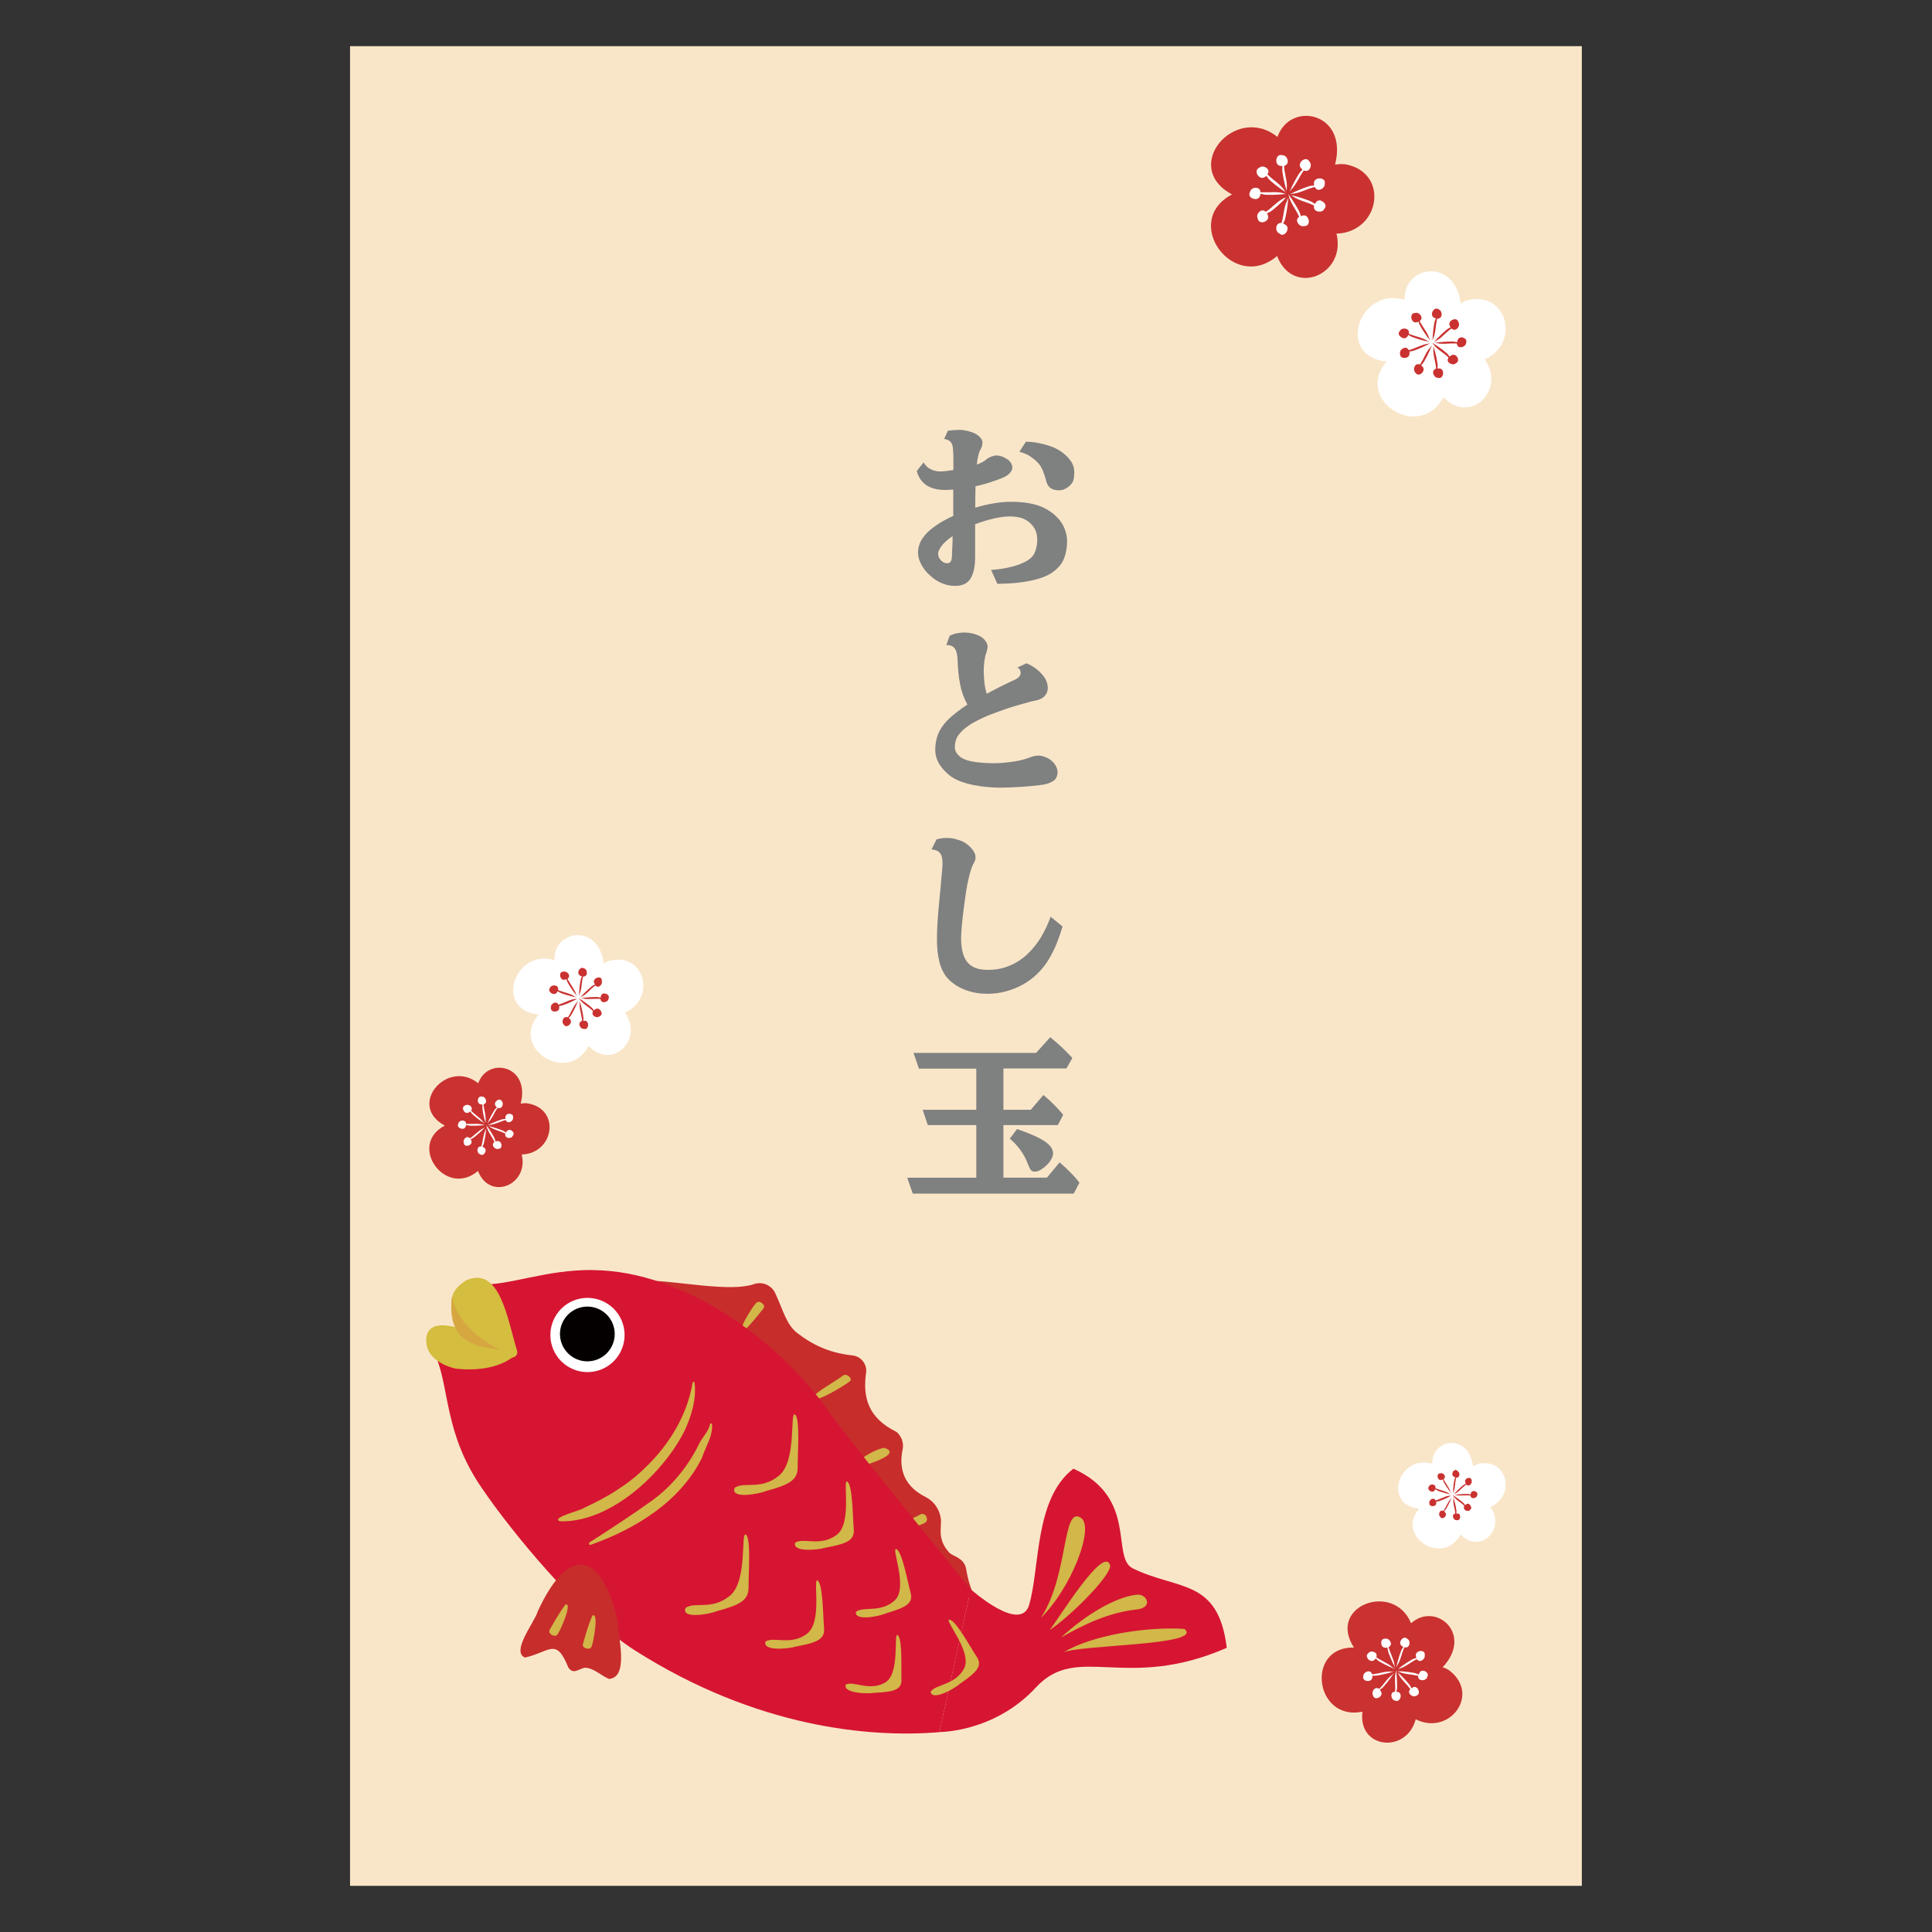 <?xml version="1.0" encoding="UTF-8"?><svg id="_レイヤー_1" xmlns="http://www.w3.org/2000/svg" width="53mm" height="53mm" viewBox="0 0 150.24 150.24"><rect x="0" y="0" width="150.24" height="150.24" fill="#333333" stroke="none"/><defs><style>.cls-1{fill:#040000;}.cls-1,.cls-2,.cls-3,.cls-4,.cls-5,.cls-6,.cls-7,.cls-8,.cls-9,.cls-10{stroke-width:0px;}.cls-2{fill:#c72d2b;}.cls-3{fill:#7f8080;}.cls-4{fill:#fff;}.cls-5{fill:#d2b749;}.cls-6{fill:#d6a641;}.cls-7{fill:#d4bd3f;}.cls-8{fill:#f9e6c9;}.cls-9{fill:#c93230;}.cls-10{fill:#d61532;}</style></defs><rect class="cls-8" x="27.22" y="3.59" width="95.79" height="143.06"/><path class="cls-2" d="M73.82,120.74c-1.02-1.12-.54-2-.67-2.73-.12-.68-.54-1.28-1.16-1.59-1.95-.97-2.04-2.54-1.8-3.69.11-.5-.07-1.03-.46-1.37-2.21-1.09-2.67-2.66-2.37-4.7.04-.64-.45-1.2-1.09-1.26-1.88-.2-3.2-.91-4.26-1.73-.86-.66-1.09-1.74-1.72-3.1-.29-.63-1.01-.94-1.67-.71-1.79.62-5.73-.2-7.9-.26l25.54,25.55c-.91-1.63-1.03-2.64-1.14-3.19-.17-.83-1.03-.93-1.31-1.23Z"/><path class="cls-5" d="M58.81,101.32c-.2.16-1.6,2.29-.97,2.18.56-.53,1.05-1.15,1.53-1.75.22-.27-.33-.7-.56-.43Z"/><path class="cls-5" d="M65.57,106.96c-.81.6-1.78,1.06-2.47,1.76.05.59,2.8-1.1,3-1.32.24-.2-.29-.64-.52-.44Z"/><path class="cls-5" d="M68.73,112.59c-1.31.28-2.26,1.42-3.51,1.77-.08.01-.09.13-.02.16.51.25,1.2-.26,1.64-.44.45-.15,3.47-1.02,1.89-1.5Z"/><path class="cls-5" d="M71.59,117.76c-.59.31-1.24.58-1.72,1.03-.15.42,1.85-.21,2.01-.35.43-.17.12-.87-.29-.68Z"/><path class="cls-10" d="M88.1,121.97c-1.74-.85.43-5.5-4.63-7.76-3.02,2.33-2.59,7.58-3.42,10.52-.61,2.39-4.56-1.14-4.56-1.14l-2.44,11.1s4.27.04,7.51-3.47c3.24-3.51,6.96.36,14.84-3.08-.67-5.41-3.76-4.45-7.3-6.17Z"/><path class="cls-5" d="M84.08,118.05c-1.5-1.07-.95,4.46-3.14,7.76,2.39-2.33,4.17-7.02,3.14-7.76Z"/><path class="cls-5" d="M92.1,126.67c-2.95-.19-7.18.48-9.43,1.84,1.19-.62,11.06-.54,9.43-1.84Z"/><path class="cls-5" d="M82.67,128.51s-.04.02-.05.03c.02-.01.03-.02.05-.03Z"/><path class="cls-5" d="M81.62,126.76c1.45-.94,4.62-4.03,4.72-4.99-.44-1.79-4.09,4.25-4.72,4.99Z"/><path class="cls-5" d="M88.33,124.02c-1.57.19-3.84,1.49-5.82,3.32,1.81-1.04,3.74-1.95,5.88-2.18,1.36-.15.77-1.3-.06-1.14Z"/><path class="cls-10" d="M46.14,98.76c-3.79-.03-6.43,1.21-8.88,1.13.37,1.44-1.51,5.01-3.36,5.59,1.07,2.6.67,6.04,3.57,10.24,2.18,3.22,7.54,9.85,11.93,12.64,9.44,5.99,18.23,6.79,23.65,6.34l2.44-11.1c-.83-1.06-9.31-11.35-11.03-13.82-3.74-5.37-11.16-10.96-18.33-11.01Z"/><path class="cls-5" d="M53.86,107.52c-.41,2.5-1.8,4.79-3.61,6.54-1.38,1.39-3.09,2.4-4.86,3.21-.22.2-2.6.74-1.84,1.03,3.87.13,7.96-3.66,9.64-6.95.55-1.14.99-2.54.82-3.83-.01-.08-.14-.09-.15,0Z"/><path class="cls-5" d="M55.22,110.73c-.09.5-.51.96-.77,1.38-.87,1.84-2.2,3.5-3.87,4.67-1.54,1.1-3.14,2.14-4.73,3.16-.09.07-.02.25.09.19,3.47-1.23,6.95-3.35,8.64-6.75.19-.57.48-1.11.67-1.67.06-.16.28-1.26-.04-.98Z"/><path class="cls-5" d="M61.82,110c-.42-.28.17,3.61-1.25,4.76-1.42,1.15-2.7.42-3.44.94-.36.9,1.9.48,2.47.24,1.77-.48,2.44-.84,2.43-1.84-.01-1,.21-3.82-.21-4.1Z"/><path class="cls-5" d="M65.9,115.22c-.42-.28.42,3.23-.85,4.15-1.27.93-2.54.18-3.21.59-.27.78,1.84.57,2.37.39,1.65-.3,2.27-.57,2.18-1.46-.08-.89-.08-3.39-.5-3.67Z"/><path class="cls-5" d="M69.71,120.47c-.46-.22.95,2.98-.13,3.98-1.08,1-2.44.44-3.02.89-.14.76,1.89.34,2.37.11,1.55-.46,2.11-.78,1.88-1.6-.23-.82-.64-3.17-1.1-3.38Z"/><path class="cls-5" d="M73.84,125.95c-.5-.06,1.83,2.53,1.12,3.82-.71,1.29-2.18,1.18-2.59,1.79.11.76,1.9-.27,2.29-.63,1.33-.92,1.76-1.39,1.29-2.1-.48-.71-1.6-2.81-2.1-2.87Z"/><path class="cls-5" d="M69.82,127.16c-.38-.31.23,3-1,3.69-1.23.69-2.39-.15-3.04.14-.29.68,1.7.75,2.2.65,1.56-.07,2.15-.24,2.12-1.06-.03-.82.09-3.11-.29-3.42Z"/><path class="cls-5" d="M63.59,122.91c-.42-.28.42,3.23-.85,4.15-1.27.93-2.54.18-3.21.59-.27.78,1.84.57,2.37.39,1.65-.3,2.27-.57,2.18-1.46-.08-.89-.08-3.39-.5-3.67Z"/><path class="cls-5" d="M58,119.34c-.42-.28.17,3.61-1.25,4.76-1.42,1.15-2.7.42-3.44.94-.36.9,1.9.48,2.47.24,1.77-.48,2.44-.84,2.43-1.84-.01-1,.21-3.82-.21-4.1Z"/><path class="cls-4" d="M47.28,101.41c-1.33-.88-3.12-.52-4,.81-.88,1.33-.52,3.12.81,4,1.33.88,3.12.52,4-.81.88-1.33.52-3.12-.81-4Z"/><path class="cls-1" d="M46.85,101.96c-.98-.65-2.3-.38-2.95.6-.65.98-.38,2.3.6,2.95.98.65,2.3.38,2.95-.6.65-.98.38-2.3-.6-2.95Z"/><path class="cls-7" d="M33.15,104.11c-.13,1.84,2.25,2.31,2.25,2.31,0,0,2.9.47,4.63-1.01.11-.1-6.68-4.22-6.88-1.31Z"/><path class="cls-7" d="M36.38,99.5c-2.09,1.11-1.67,3.3,1.66,5.19.52.28,1.12.59,1.61.83.32.15.66-.14.56-.48-.74-2.4-1.3-6.5-3.83-5.53Z"/><path class="cls-6" d="M35.15,100.86c-.48,3.67,2.17,3.89,3.68,4.09-2.3-1.21-3.34-2.6-3.68-4.09Z"/><path class="cls-2" d="M41.8,125.36c-.3.89-2.06,3.07-.98,3.54,1.93-.43,2.42-1.61,3.37.76.38.57.72.17,1.27.03.71,0,1.26.61,1.9.87,1.59-.12.68-3.35.67-4.49-1.1-4.93-3.6-6.45-6.24-.71Z"/><path class="cls-5" d="M46.06,125.65c-.31.71-.52,1.47-.73,2.2-.1.33.57.52.68.18.12-.22.59-2.73.05-2.39Z"/><path class="cls-5" d="M43.97,124.78c-.47.62-.85,1.31-1.23,1.97-.17.3.44.64.62.34.17-.19,1.21-2.52.61-2.31Z"/><path class="cls-9" d="M112.73,129.92c-.17-.13-.35-.2-.54-.27,2.42-2.59-.55-5.13-2.46-3.42-1.35-3.28-6.56-1.35-4.44,1.89-3.79-.08-3.06,5.75.66,4.99-.37,2.9,3.43,3.28,4.14.59,2.61,1.31,5.05-1.91,2.64-3.78Z"/><path class="cls-4" d="M108.45,129.54h0c-.03-.3-.14-.56-.25-.85-.07-.16-.14-.34-.19-.51l-.03-.09.08-.06s.02-.02.03-.03c.13-.12.06-.29.03-.34-.06-.13-.2-.25-.37-.23h-.01s-.01,0-.01,0c-.1,0-.18.02-.23.07-.1.1-.12.3-.05.45.04.09.13.2.31.18h.14s.01.13.01.13c.02.22.35,1,.59,1.43,0-.04-.02-.09-.03-.14h0Z"/><path class="cls-4" d="M108.31,129.69h0c-.2-.21-.46-.34-.73-.49-.16-.08-.32-.17-.47-.27l-.08-.05.02-.09s0-.03,0-.04c.02-.18-.14-.26-.19-.28-.13-.06-.32-.06-.43.06h0s-.01.02-.01.02c-.08.06-.13.13-.13.2-.01.14.1.31.25.38.09.04.23.07.35-.06l.1-.1.1.1c.15.16.91.54,1.37.71-.03-.03-.07-.06-.11-.09h0Z"/><path class="cls-4" d="M108.21,129.99h0c-.29-.03-.57.04-.87.1-.17.04-.35.08-.54.1h-.1s-.04-.08-.04-.08c0-.01-.01-.02-.02-.03-.1-.15-.28-.11-.33-.09-.13.04-.28.15-.29.32h0s0,.03,0,.03c-.03.1-.02.18.03.24.08.12.27.17.43.13.1-.03.22-.09.24-.27v-.14s.15.01.15.01c.22.02,1.05-.17,1.51-.33-.04,0-.09,0-.15,0h0Z"/><path class="cls-4" d="M108.29,130.22h0c-.24.17-.42.39-.61.63-.11.14-.23.28-.35.41l-.07.07-.09-.04s-.02,0-.04-.01c-.17-.05-.29.09-.32.14-.08.11-.12.3-.03.43h0s0,.03,0,.03c.04.09.1.15.17.17.14.04.32-.03.42-.17.06-.08.11-.21.01-.36l-.08-.12.12-.08c.18-.12.71-.79.97-1.2-.03.03-.07.06-.11.09h0Z"/><path class="cls-4" d="M108.71,131.58l-.13-.04.04-.13c.06-.21.01-1.06-.06-1.54,0,.04-.01.09-.02.14h0s0,.02,0,.02c-.07.28-.06.57-.05.87,0,.18.02.36,0,.54v.1s-.1.03-.1.03c-.01,0-.02,0-.04.01-.16.07-.16.26-.15.31.01.14.1.31.26.35h.01s.01,0,.01,0c.09.04.17.05.24.01.13-.06.22-.24.2-.4,0-.1-.05-.23-.23-.28Z"/><path class="cls-4" d="M109.89,131.23l-.13.06-.06-.13c-.09-.2-.67-.82-1.04-1.14.02.04.05.08.08.12h0s0,.02,0,.02c.12.26.32.48.52.7.12.13.25.27.35.41l.06.08-.05.08s-.01.02-.02.03c-.08.16.05.3.08.33.1.1.28.17.42.09h.01s.01-.01.01-.01c.1-.03.16-.07.19-.15.06-.13.01-.32-.1-.44-.07-.07-.19-.14-.35-.07Z"/><path class="cls-4" d="M110.69,129.92c-.1,0-.24.01-.31.17l-.06.13-.13-.06c-.2-.1-1.04-.2-1.53-.2.04.01.09.03.14.05h0s0,0,0,0c.26.12.55.16.85.2.18.02.36.05.54.09l.09.02v.1s.02.03.02.04c.04.17.23.2.28.2.14.01.32-.05.39-.2h0s0-.03,0-.03c.06-.08.08-.16.06-.24-.04-.14-.2-.26-.36-.27Z"/><path class="cls-4" d="M110.8,128.67h0c0-.11-.05-.19-.11-.23-.11-.08-.31-.07-.45.02-.08.06-.17.16-.13.34l.03.14-.14.03c-.21.05-.92.52-1.3.83.04-.02.09-.03.14-.05h0s0,0,0,0c.28-.08.52-.23.78-.4.15-.1.31-.2.47-.28l.09-.04.07.07s.02.02.03.02c.14.1.3,0,.34-.03.11-.08.21-.24.17-.4h0Z"/><path class="cls-4" d="M109.47,127.47h-.01s-.01-.02-.01-.02c-.07-.07-.15-.1-.22-.1-.14.01-.29.15-.33.31-.03.1-.03.23.12.34l.11.08-.08.11c-.13.18-.37.99-.47,1.47.02-.04.04-.08.07-.13h0s0-.02,0-.02c.17-.24.25-.51.34-.8.05-.17.11-.35.18-.51l.04-.09h.1s.03,0,.04,0c.18-.01.23-.19.25-.24.03-.14,0-.32-.13-.41Z"/><path class="cls-9" d="M104.53,12.77c-.25-.03-.48,0-.71.03,1.04-4.05-3.48-5-4.48-2.15-3.26-2.63-7.56,2.32-3.53,4.47-3.97,2.07.09,7.69,3.5,4.79,1.25,3.21,5.41,1.46,4.62-1.74,3.45-.12,4.15-4.84.6-5.41Z"/><path class="cls-4" d="M99.87,14.79h0c-.19-.29-.46-.51-.74-.73-.16-.13-.33-.27-.49-.42l-.08-.08.05-.1s.01-.03.02-.04c.06-.2-.11-.34-.16-.37-.13-.1-.35-.15-.51-.03h-.01s-.02.02-.02.02c-.11.05-.17.12-.2.21-.05.16.04.38.2.5.09.07.25.13.42.02l.14-.09.09.14c.14.22.93.84,1.42,1.14-.03-.04-.07-.08-.11-.13h0Z"/><path class="cls-4" d="M99.82,15.03h-.01c-.33-.1-.67-.09-1.03-.08-.21,0-.43,0-.64,0h-.11s-.03-.12-.03-.12c0-.02,0-.03-.02-.04-.08-.19-.3-.19-.36-.19-.16.01-.36.11-.41.3v.02s-.01.02-.01.02c-.05.1-.06.2-.02.29.07.15.27.26.47.25.12,0,.27-.06.34-.26l.05-.16.16.05c.25.08,1.25.04,1.82-.03-.05,0-.11-.02-.17-.03h-.01Z"/><path class="cls-4" d="M99.88,15.39h0c-.31.14-.57.37-.84.6-.16.14-.32.28-.5.41l-.09.07-.09-.06s-.03-.02-.04-.02c-.19-.09-.35.05-.4.09-.12.12-.21.32-.12.5v.02s.01.02.01.02c.03.11.08.19.17.23.15.07.38.03.52-.11.09-.08.17-.22.09-.41l-.06-.15.15-.06c.24-.1.99-.77,1.37-1.2-.04.03-.09.05-.15.09h0Z"/><path class="cls-4" d="M100.16,15.42s-.04.1-.06.16h0s0,.02,0,.02c-.16.3-.22.64-.28,1-.04.21-.07.42-.13.63l-.03.11h-.11s-.03.01-.05.02c-.2.04-.24.26-.25.32-.02.16.04.38.22.47h.02s.01.02.01.02c.09.07.19.1.28.08.16-.04.31-.22.34-.41.02-.12,0-.28-.19-.38l-.15-.08.08-.15c.12-.23.28-1.22.32-1.79Z"/><path class="cls-4" d="M101.31,16.76l-.16.04-.04-.16c-.06-.25-.59-1.1-.94-1.56.02.05.04.1.06.16h0s0,.02,0,.02c.08.33.26.62.44.93.11.18.22.37.31.56l.05.1-.08.08s-.02.02-.03.03c-.12.17-.02.35.02.41.09.14.28.26.47.21h.02s.02,0,.02,0c.12,0,.2-.05.26-.12.1-.13.09-.37-.02-.54-.06-.1-.19-.21-.39-.16Z"/><path class="cls-4" d="M102.74,15.6c-.11-.03-.28-.04-.4.13l-.1.13-.13-.1c-.21-.16-1.16-.47-1.72-.59.04.03.09.05.15.09h0s0,.01,0,.01c.28.2.6.31.94.43.2.07.41.14.6.23l.1.05v.11s0,.03,0,.05c.01.21.22.28.28.3.16.04.38.02.49-.14h0s.01-.03.01-.03c.08-.08.12-.17.12-.26,0-.17-.17-.34-.36-.4Z"/><path class="cls-4" d="M102.94,13.99c-.11-.12-.35-.15-.53-.08-.11.05-.24.15-.23.36v.17s-.16,0-.16,0c-.26.01-1.19.39-1.7.65.05,0,.11-.02.17-.03h.01s.01,0,.01,0c.34-.02.66-.15,1-.28.2-.08.4-.15.61-.21l.11-.03.07.09s.02.02.03.04c.14.15.35.08.4.05.15-.07.3-.23.29-.43v-.02s0-.02,0-.02c.01-.12-.01-.21-.08-.28Z"/><path class="cls-4" d="M101.82,12.56h0c-.06-.11-.14-.17-.24-.18-.17-.02-.37.1-.46.28-.05.11-.09.26.06.42l.11.12-.12.11c-.19.18-.66,1.06-.88,1.59.03-.04.07-.08.11-.13h0s0-.02,0-.02c.25-.24.41-.54.59-.85.1-.18.21-.38.33-.55l.07-.09.11.03s.03,0,.04,0c.21.02.31-.16.34-.22.07-.15.08-.37-.06-.51h-.01Z"/><path class="cls-4" d="M100.01,12.82c.17-.11.14-.33.12-.39-.04-.16-.17-.34-.37-.36h-.02s-.02,0-.02,0c-.11-.03-.21-.02-.29.03-.14.09-.21.32-.17.51.03.12.1.26.31.29l.16.02-.02.16c-.03.26.18,1.24.35,1.79,0-.05,0-.11,0-.17h0s0-.02,0-.02c.04-.34-.03-.67-.1-1.03-.04-.21-.08-.42-.1-.63v-.11s.09-.05.09-.05c.01,0,.03-.01.04-.02Z"/><path class="cls-9" d="M41.02,85.8c-.18-.03-.35,0-.53.02.77-2.98-2.56-3.68-3.3-1.58-2.4-1.94-5.56,1.71-2.6,3.29-2.92,1.52.06,5.66,2.58,3.53.92,2.36,3.98,1.08,3.4-1.28,2.54-.09,3.05-3.57.44-3.98Z"/><path class="cls-4" d="M37.6,87.29h0c-.14-.22-.34-.37-.54-.54-.12-.1-.25-.2-.36-.31l-.06-.06.03-.08s0-.02.01-.03c.04-.15-.08-.25-.12-.28-.1-.07-.26-.11-.38-.03h-.01s-.01.01-.01.01c-.08.03-.13.09-.15.15-.03.12.03.28.15.37.07.05.18.1.31.01l.1-.07.07.1c.1.16.69.62,1.04.84-.02-.03-.05-.06-.08-.1h0Z"/><path class="cls-4" d="M37.56,87.46h0c-.24-.07-.49-.07-.76-.06-.16,0-.32,0-.47,0h-.08s-.02-.09-.02-.09c0-.01,0-.02-.01-.03-.06-.14-.22-.14-.27-.14-.12,0-.27.08-.31.22h0s0,.02,0,.02c-.04.08-.04.15-.02.21.05.11.2.19.35.19.09,0,.2-.04.25-.19l.04-.12.12.04c.18.06.92.03,1.34-.02-.04,0-.08-.01-.13-.02h0Z"/><path class="cls-4" d="M37.61,87.73h0c-.23.1-.42.27-.62.44-.12.1-.24.21-.37.3l-.07.05-.07-.05s-.02-.01-.03-.02c-.14-.07-.26.03-.29.07-.09.09-.15.24-.09.37h0s0,.02,0,.02c.02.08.06.14.12.17.11.05.28.02.39-.08.06-.06.13-.16.07-.3l-.05-.11.11-.05c.18-.08.73-.57,1.01-.88-.03.02-.07.04-.11.06h0Z"/><path class="cls-4" d="M37.81,87.75s-.03.07-.05.12h0s0,.01,0,.01c-.12.22-.16.47-.21.73-.03.15-.05.31-.1.46l-.02.08h-.08s-.02,0-.03.01c-.15.03-.18.19-.19.24-.01.12.03.28.16.34h.01s.01.01.01.01c.07.05.14.07.2.06.12-.03.23-.16.25-.3.01-.09,0-.2-.14-.28l-.11-.06.06-.11c.09-.17.21-.9.24-1.32Z"/><path class="cls-4" d="M38.65,88.73l-.12.03-.03-.12c-.04-.19-.43-.81-.69-1.15.01.04.03.07.04.12h0s0,.01,0,.01c.06.24.19.46.33.69.08.13.16.27.23.41l.04.08-.06.06s-.02.02-.02.03c-.09.12-.01.26.02.3.07.1.21.19.35.15h.01s.01,0,.01,0c.09,0,.15-.04.19-.09.07-.1.07-.27-.01-.39-.05-.07-.14-.15-.29-.12Z"/><path class="cls-4" d="M39.71,87.88c-.08-.03-.2-.03-.3.09l-.07.1-.1-.07c-.15-.12-.85-.34-1.27-.44.03.02.07.04.11.06h0s0,0,0,0c.2.15.44.23.69.32.15.05.3.1.44.17l.08.04v.08s0,.02,0,.03c0,.15.16.21.2.22.12.03.28.01.36-.11h0s0-.02,0-.02c.06-.06.09-.12.09-.19,0-.12-.12-.25-.26-.29Z"/><path class="cls-4" d="M39.47,86.64c-.08.03-.17.11-.17.26v.12s-.12,0-.12,0c-.19.01-.88.29-1.25.48.04,0,.08-.01.13-.02h0s0,0,0,0c.25-.02.49-.11.73-.2.14-.06.29-.11.45-.16l.08-.02.05.07s.01.02.02.03c.11.11.25.06.3.04.11-.05.22-.17.21-.31h0s0-.03,0-.03c0-.09,0-.15-.06-.2-.08-.09-.26-.11-.39-.06Z"/><path class="cls-4" d="M39.03,85.64h0c-.05-.08-.11-.12-.17-.13-.12-.01-.27.08-.34.21-.04.08-.06.19.04.31l.08.09-.09.08c-.14.13-.49.78-.65,1.17.02-.03.05-.06.08-.1h0s0-.01,0-.01c.18-.17.3-.39.43-.63.07-.14.15-.28.24-.41l.05-.07.08.02s.02,0,.03,0c.15.02.23-.12.25-.16.05-.11.06-.27-.04-.38h0Z"/><path class="cls-4" d="M37.7,85.83c.13-.08.1-.24.09-.29-.03-.12-.13-.25-.27-.26h-.01s-.01,0-.01,0c-.08-.02-.15-.02-.21.02-.1.07-.16.23-.12.37.02.09.08.19.23.21l.12.02v.12c-.04.19.11.91.24,1.32,0-.04,0-.08,0-.13h0s0-.02,0-.02c.03-.25-.02-.5-.07-.76-.03-.15-.06-.31-.08-.47v-.08s.07-.04.07-.04c.01,0,.02-.01.03-.02Z"/><path class="cls-4" d="M114.16,23.34c-.21.05-.39.15-.57.26-.48-3.64-4.47-2.94-4.36-.28-3.52-1.08-5.4,4.37-1.41,4.8-2.56,2.99,2.59,6.24,4.43,2.76,2.08,2.21,4.89-.58,3.2-2.93,2.77-1.23,1.8-5.31-1.29-4.61Z"/><path class="cls-9" d="M111.02,26.52h0c-.25-.17-.53-.26-.84-.35-.18-.05-.36-.11-.53-.18l-.09-.04v-.1s0-.03,0-.04c-.02-.18-.2-.24-.25-.25-.14-.03-.34,0-.43.14h0s-.01.02-.01.02c-.07.07-.1.15-.1.23.01.15.16.29.33.34.1.03.24.03.35-.13l.08-.12.12.08c.19.13,1.03.38,1.53.47-.04-.02-.08-.04-.13-.07h0Z"/><path class="cls-9" d="M111.06,26.73h0c-.3.03-.57.15-.87.27-.17.07-.35.15-.53.2l-.1.03-.06-.08s-.02-.02-.03-.03c-.13-.13-.31-.06-.36-.03-.13.06-.26.21-.24.38h0s0,.03,0,.03c0,.1.02.18.08.24.1.1.31.13.47.05.09-.04.2-.14.19-.32v-.14s.13-.01.13-.01c.23-.02,1.03-.38,1.47-.62-.04,0-.09.02-.15.03h0Z"/><path class="cls-9" d="M111.33,26.87s-.06.07-.09.12h0s0,.01,0,.01c-.21.21-.35.48-.49.77-.08.17-.17.34-.27.49l-.05.08-.1-.02s-.03,0-.04,0c-.18-.02-.27.15-.29.2-.06.13-.06.33.06.45h.01s0,.02,0,.02c.06.08.13.13.21.14.15.01.32-.1.39-.26.04-.09.07-.23-.06-.37l-.1-.1.1-.1c.16-.16.55-.95.73-1.43Z"/><path class="cls-9" d="M111.92,28.66l-.14-.02.02-.14c.02-.23-.17-1.09-.33-1.57,0,.04,0,.1,0,.15h0s0,.02,0,.02c-.03.3.03.59.1.9.04.18.08.37.1.56v.1s-.08.05-.08.05c-.01,0-.02.01-.03.02-.15.1-.12.29-.1.34.04.14.16.3.33.31h.02s.01,0,.01,0c.1.03.18.02.25-.03.12-.08.18-.28.14-.45-.02-.1-.09-.23-.28-.25Z"/><path class="cls-9" d="M113.21,27.65c-.09-.06-.22-.11-.37,0l-.12.08-.08-.12c-.13-.19-.84-.71-1.28-.96.03.03.06.07.1.11h0s0,.01,0,.01c.17.24.41.42.67.61.15.11.3.23.44.35l.07.07-.04.09s0,.03-.01.04c-.05.18.1.29.15.32.12.08.31.12.45.02h.01s.01-.02.01-.02c.09-.04.15-.11.17-.19.04-.14-.05-.33-.19-.43Z"/><path class="cls-9" d="M113.63,26.24c-.1,0-.24.06-.29.24l-.04.14-.14-.04c-.22-.06-1.1,0-1.6.08.04,0,.09.01.15.02h0s0,0,0,0c.29.07.59.06.91.04.18-.01.38-.02.56-.01h.1s.03.1.03.1c0,.01,0,.03.01.04.08.17.27.16.32.15.14-.02.32-.11.36-.28h0s0-.03,0-.03c.04-.09.05-.18.01-.25-.06-.13-.25-.22-.42-.21Z"/><path class="cls-9" d="M113.42,25.07h0c-.03-.11-.08-.18-.15-.22-.13-.06-.33-.01-.46.11-.07.07-.15.2-.07.37l.06.13-.13.06c-.21.1-.84.71-1.17,1.09.04-.02.08-.05.13-.08h0s0,0,0,0c.27-.13.49-.33.72-.55.14-.13.28-.26.43-.37l.08-.06.09.05s.02.01.04.02c.17.08.31-.05.35-.09.1-.11.17-.29.09-.44h0Z"/><path class="cls-9" d="M111.9,24.07h-.01s-.01-.01-.01-.01c-.08-.06-.17-.08-.25-.05-.14.04-.26.21-.28.38,0,.1.02.24.18.32l.13.06-.06.13c-.1.21-.19,1.08-.2,1.59.01-.04.03-.09.05-.14h0s0-.02,0-.02c.12-.27.16-.57.2-.89.02-.18.05-.37.09-.56l.02-.1h.1s.03-.02.04-.02c.18-.05.2-.24.21-.29,0-.15-.05-.33-.21-.4Z"/><path class="cls-9" d="M111.16,26.36h0c-.08-.3-.24-.55-.42-.82-.1-.16-.21-.32-.29-.48l-.05-.09.07-.07s.02-.02.03-.03c.1-.15,0-.31-.03-.36-.09-.12-.25-.22-.42-.17h-.01s-.02,0-.02,0c-.1,0-.18.05-.22.12-.08.12-.07.33.03.47.06.09.17.18.35.13l.14-.04.04.14c.06.22.55.95.87,1.34-.02-.04-.04-.09-.06-.14h0Z"/><path class="cls-4" d="M47.45,74.69c-.19.05-.35.13-.5.23-.42-3.2-3.94-2.58-3.83-.25-3.1-.95-4.75,3.85-1.24,4.23-2.25,2.63,2.28,5.49,3.9,2.43,1.83,1.94,4.3-.51,2.81-2.58,2.44-1.08,1.58-4.67-1.13-4.05Z"/><path class="cls-9" d="M44.69,77.49h0c-.22-.15-.47-.23-.74-.31-.16-.05-.32-.1-.47-.16l-.08-.03v-.09s0-.02,0-.04c-.01-.16-.17-.21-.22-.22-.12-.03-.3,0-.38.12h0s0,.02,0,.02c-.06.06-.09.13-.09.21.01.13.14.26.29.3.09.02.21.02.31-.11l.07-.1.1.07c.16.12.91.33,1.35.41-.03-.02-.07-.04-.12-.06h0Z"/><path class="cls-9" d="M44.73,77.68h0c-.26.03-.51.13-.76.24-.15.06-.3.13-.46.18l-.08.03-.05-.07s-.02-.02-.02-.03c-.11-.11-.27-.05-.31-.03-.11.06-.23.19-.21.34h0s0,.03,0,.03c0,.09.02.16.07.21.09.09.27.11.41.05.08-.04.18-.12.17-.28v-.13s.12-.01.12-.01c.2-.02.91-.33,1.3-.55-.04,0-.08.02-.13.03h0Z"/><path class="cls-9" d="M44.96,77.81s-.05.07-.08.11h0s0,.01,0,.01c-.18.19-.3.42-.43.67-.07.15-.15.3-.24.44l-.05.07-.09-.02s-.02,0-.03,0c-.16-.01-.24.13-.26.18-.05.12-.06.29.06.39h0s0,.02,0,.02c.05.07.12.11.19.12.13.01.28-.09.34-.23.04-.08.06-.21-.05-.32l-.09-.09.09-.09c.14-.14.48-.84.64-1.25Z"/><path class="cls-9" d="M45.49,79.38h-.13s.01-.14.01-.14c.02-.2-.15-.96-.29-1.38,0,.04,0,.08,0,.13h0s0,.02,0,.02c-.03.26.03.52.09.79.03.16.07.32.09.49v.09s-.07.04-.07.04c-.01,0-.02.01-.03.02-.13.09-.1.25-.09.3.03.12.14.26.29.27h.01s.01,0,.01,0c.09.02.16.02.22-.02.11-.07.16-.25.12-.4-.02-.09-.08-.2-.25-.22Z"/><path class="cls-9" d="M46.62,78.49c-.08-.05-.19-.1-.33,0l-.11.07-.07-.1c-.12-.16-.74-.62-1.12-.85.03.03.06.06.09.1h0s0,.01,0,.01c.15.21.36.37.59.54.13.1.27.2.39.31l.06.06-.03.08s0,.02-.01.03c-.04.16.09.26.13.29.11.07.28.11.4.01h.01s.01-.01.01-.01c.08-.04.13-.09.15-.16.03-.12-.04-.29-.17-.38Z"/><path class="cls-9" d="M46.98,77.25c-.09,0-.21.05-.25.21l-.03.12-.12-.03c-.19-.05-.97,0-1.41.07.04,0,.08.01.13.02h0s0,0,0,0c.26.07.52.05.8.04.16,0,.33-.02.5,0h.09s.03.09.03.09c0,.01,0,.02.01.03.07.15.24.14.28.13.13-.01.28-.1.31-.24h0s0-.03,0-.03c.04-.08.04-.16,0-.22-.05-.12-.22-.2-.37-.18Z"/><path class="cls-9" d="M46.81,76.22h0c-.02-.1-.07-.16-.14-.19-.12-.05-.29-.01-.4.1-.06.06-.13.17-.06.32l.05.12-.12.05c-.18.09-.74.62-1.03.96.03-.02.07-.04.11-.07h0s0,0,0,0c.24-.11.43-.29.63-.49.12-.11.24-.23.37-.33l.07-.05.08.05s.02.01.03.02c.15.07.27-.04.3-.08.09-.09.15-.25.08-.39h0Z"/><path class="cls-9" d="M45.46,75.33h-.01s-.01-.01-.01-.01c-.07-.05-.15-.07-.22-.05-.12.03-.23.18-.25.33,0,.09.01.21.16.28l.12.05-.05.12c-.09.18-.17.95-.17,1.4.01-.04.03-.08.04-.13h0s0-.02,0-.02c.11-.24.14-.5.17-.78.02-.16.04-.33.08-.49l.02-.09h.09s.02-.02.03-.02c.16-.04.18-.21.18-.26,0-.13-.05-.29-.19-.35Z"/><path class="cls-9" d="M44.81,77.35h0c-.07-.26-.22-.48-.37-.72-.09-.14-.18-.28-.26-.43l-.04-.08.06-.07s.02-.02.02-.03c.09-.13,0-.27-.03-.31-.08-.1-.22-.19-.37-.15h-.01s-.01,0-.01,0c-.09,0-.16.04-.2.1-.07.11-.06.29.03.41.05.08.15.16.31.11l.12-.03.03.12c.05.19.48.84.77,1.18-.01-.04-.03-.08-.05-.12h0Z"/><path class="cls-4" d="M114.97,113.84c-.16.04-.29.11-.42.19-.35-2.65-3.25-2.13-3.17-.2-2.56-.78-3.93,3.18-1.02,3.49-1.86,2.17,1.88,4.53,3.22,2,1.51,1.6,3.55-.42,2.32-2.13,2.01-.89,1.3-3.86-.94-3.35Z"/><path class="cls-9" d="M112.7,116.15h0c-.18-.13-.39-.19-.61-.26-.13-.04-.26-.08-.39-.13l-.07-.03v-.07s0-.02,0-.03c-.01-.13-.14-.17-.18-.18-.1-.03-.24,0-.31.1h0s0,.02,0,.02c-.05.05-.08.11-.07.17,0,.11.11.21.24.25.07.02.18.02.25-.09l.06-.09.09.06c.14.1.75.27,1.11.34-.03-.02-.06-.03-.1-.05h0Z"/><path class="cls-9" d="M112.72,116.31h0c-.22.02-.42.11-.63.2-.12.05-.25.11-.38.15l-.07.02-.04-.06s-.01-.02-.02-.02c-.09-.09-.22-.04-.26-.02-.09.05-.19.15-.17.28h0s0,.02,0,.02c0,.07.01.13.06.18.08.07.22.09.34.04.07-.03.15-.1.14-.23v-.11s.1,0,.1,0c.17-.01.75-.27,1.07-.45-.03,0-.07.01-.11.02h0Z"/><path class="cls-9" d="M112.92,116.41s-.04.05-.07.09h0s0,.01,0,.01c-.15.16-.25.35-.36.56-.06.12-.12.24-.2.36l-.04.06-.07-.02s-.02,0-.03,0c-.13-.01-.2.11-.21.15-.04.1-.05.24.05.32h0s0,.02,0,.02c.04.06.1.09.15.1.11,0,.23-.07.28-.19.03-.07.05-.17-.05-.27l-.07-.08.07-.07c.12-.12.4-.69.53-1.04Z"/><path class="cls-9" d="M113.35,117.71h-.1s.01-.12.01-.12c.02-.17-.12-.79-.24-1.14,0,.03,0,.07,0,.11h0s0,.01,0,.01c-.02.22.02.43.07.66.03.13.06.27.07.4v.07s-.06.03-.06.03c0,0-.02,0-.03.01-.11.07-.08.21-.07.25.03.1.11.22.24.22h.01s.01,0,.01,0c.07.02.13.01.18-.02.09-.06.13-.2.1-.33-.02-.07-.07-.16-.2-.18Z"/><path class="cls-9" d="M114.29,116.98c-.06-.04-.16-.08-.27,0l-.09.06-.06-.09c-.1-.14-.61-.51-.93-.7.02.02.05.05.07.08h0s0,.01,0,.01c.13.18.3.31.49.45.11.08.22.16.32.26l.05.05-.03.07s0,.02,0,.03c-.03.13.07.21.11.24.09.06.23.09.33.01h0s0-.01,0-.01c.07-.03.11-.08.12-.14.03-.1-.03-.24-.14-.31Z"/><path class="cls-9" d="M114.59,115.95c-.08,0-.17.04-.21.17l-.03.1-.1-.03c-.16-.04-.8,0-1.16.06.03,0,.07,0,.11.01h0s0,0,0,0c.21.05.43.04.66.03.13,0,.27-.01.41,0h.07s.02.07.02.07c0,0,0,.02.01.03.06.12.19.11.24.11.1-.01.23-.08.26-.2h0s0-.02,0-.02c.03-.07.03-.13,0-.18-.05-.1-.18-.16-.31-.15Z"/><path class="cls-9" d="M114.44,115.1h0c-.02-.08-.06-.13-.11-.16-.1-.04-.24,0-.33.08-.05.05-.11.14-.05.27l.04.1-.1.04c-.15.07-.61.51-.85.79.03-.02.06-.04.09-.06h0s0,0,0,0c.2-.09.36-.24.52-.4.1-.09.2-.19.31-.27l.06-.04.06.04s.02,0,.03.01c.12.06.22-.04.25-.07.07-.08.13-.21.07-.32h0Z"/><path class="cls-9" d="M113.33,114.37h-.01s0-.01,0-.01c-.06-.04-.12-.06-.18-.04-.1.03-.19.15-.2.28,0,.08.01.18.13.24l.1.05-.04.1c-.07.15-.14.79-.14,1.15.01-.03.02-.07.03-.1h0s0-.01,0-.01c.09-.2.12-.41.14-.64.02-.13.03-.27.06-.41l.02-.07h.07s.02-.01.03-.02c.13-.04.15-.17.15-.21,0-.11-.04-.24-.15-.29Z"/><path class="cls-9" d="M112.8,116.03h0c-.06-.22-.18-.4-.3-.59-.07-.11-.15-.23-.21-.35l-.03-.07.05-.05s.01-.02.02-.02c.08-.11,0-.23-.02-.26-.06-.09-.18-.16-.3-.12h-.01s-.01,0-.01,0c-.07,0-.13.04-.16.08-.06.09-.05.24.02.34.04.06.12.13.25.09l.1-.03.03.1c.04.16.4.69.63.98-.01-.03-.03-.06-.04-.1h0Z"/><path class="cls-3" d="M73.75,33.49c.32-.04.6-.06.85-.06.25,0,.51.04.78.12.22.06.41.13.56.23.15.1.27.2.34.31.08.11.12.21.12.3s-.01.18-.03.27c-.02.09-.07.2-.14.33-.06.1-.11.25-.16.45s-.08.43-.11.69c.15-.06.29-.12.41-.18.12-.06.22-.13.29-.19.12-.11.26-.19.42-.25.16-.06.3-.09.4-.09.07,0,.16.01.26.03.1.02.21.06.32.11.07.04.15.09.25.14s.17.12.22.19c.08.09.12.17.15.24.03.07.04.16.04.26,0,.12-.06.24-.18.38-.12.14-.29.26-.51.36-.25.11-.56.22-.95.35-.38.13-.79.24-1.22.33-.01.52-.02,1.08-.02,1.67.49-.15.97-.26,1.45-.34.48-.08.92-.12,1.32-.12.67,0,1.25.06,1.75.18.5.12.94.32,1.33.59.43.3.75.65.97,1.05.21.4.32.82.32,1.27,0,.4-.06.79-.18,1.17-.12.37-.34.71-.67,1-.41.38-1,.65-1.77.83-.77.18-1.7.28-2.8.29l-.49-1.08c.57-.04,1.1-.12,1.58-.24.48-.12.9-.28,1.23-.48.29-.17.5-.4.61-.69.11-.28.17-.61.17-.98,0-.28-.06-.53-.17-.76-.12-.22-.27-.41-.47-.57-.19-.16-.41-.27-.66-.34-.25-.07-.52-.1-.83-.1-.36,0-.77.05-1.25.16s-.96.26-1.45.45v2.55c0,.72-.12,1.27-.35,1.66-.23.38-.63.58-1.19.58-.32,0-.63-.05-.92-.16s-.56-.25-.8-.44-.45-.39-.63-.61c-.18-.23-.31-.46-.41-.7s-.14-.47-.14-.69.04-.43.12-.66c.08-.23.23-.46.43-.7.2-.24.48-.48.84-.73.35-.25.8-.5,1.35-.75,0-.15,0-.3,0-.45,0-.15,0-.3,0-.44,0-.2,0-.39,0-.59s0-.39,0-.57c-.32.03-.63.04-.92.02-.3-.02-.57-.08-.83-.18-.26-.1-.48-.26-.67-.47s-.33-.48-.42-.81l.53-.67c.16.26.35.44.58.54s.45.16.66.16c.16,0,.34-.01.52-.03.18-.02.37-.05.56-.08v-.48c0-.15,0-.3,0-.44,0-.32-.02-.58-.04-.79s-.08-.37-.18-.48c-.1-.11-.26-.19-.5-.23l.3-.65ZM72.96,43.08c0,.13.03.24.1.35.07.11.16.2.26.27.11.07.22.1.34.1s.21-.04.27-.13c.06-.09.09-.24.1-.46,0-.24.02-.49.03-.75.01-.26.02-.52.02-.77-.37.25-.65.49-.84.74s-.29.46-.29.65ZM79.77,34.35c.38,0,.76.05,1.13.13.38.08.73.19,1.07.33.33.15.63.34.88.57.2.18.37.38.5.6.13.22.19.47.19.75,0,.24-.02.44-.06.58s-.11.26-.2.36c-.13.15-.28.26-.44.34-.16.08-.33.12-.49.12-.56,0-.89-.25-1-.75-.06-.24-.14-.5-.25-.77-.11-.27-.25-.49-.43-.67-.16-.16-.35-.31-.57-.46-.22-.15-.5-.26-.83-.35l.51-.78Z"/><path class="cls-3" d="M75.02,49.19c.15,0,.32.01.5.05.19.03.36.09.53.16s.31.16.42.26c.11.1.19.21.25.32.06.11.08.22.08.31,0,.08-.01.16-.04.26-.02.1-.06.21-.1.33-.03.08-.06.2-.08.35-.03.16-.05.32-.06.5-.02.18-.02.34-.02.49,0,.25.02.53.05.84.03.3.09.6.18.89.33-.18.66-.35.99-.52.33-.17.64-.31.93-.45.29-.12.48-.23.58-.33.09-.1.14-.2.14-.32,0-.08-.02-.16-.06-.24s-.11-.14-.2-.18l.72-.33c.29.12.56.28.81.48s.45.42.61.66c.15.25.23.51.23.78,0,.24-.08.45-.25.63-.17.18-.42.3-.76.36-.13.02-.28.05-.44.1s-.32.09-.49.14c-.27.07-.57.16-.89.26-.32.1-.63.21-.93.32-.3.11-.55.2-.76.28-.15.06-.33.13-.55.24-.22.1-.45.22-.69.35-.24.13-.46.28-.67.45-.21.17-.38.35-.52.54-.11.15-.18.31-.22.47-.04.17-.06.31-.06.43,0,.2.05.38.16.52s.24.26.4.36c.25.15.61.25,1.06.31.45.06.94.09,1.47.09.23,0,.49-.01.77-.04.29-.03.57-.06.86-.11s.54-.11.77-.18c.18-.06.36-.12.52-.18s.34-.08.52-.08c.15,0,.32.04.5.11.19.07.36.17.52.31.13.12.24.26.32.41.08.16.12.31.12.46,0,.12-.02.24-.07.36-.05.12-.11.2-.18.26-.12.09-.25.16-.4.22s-.34.11-.57.14c-.19.03-.41.06-.68.08-.26.03-.55.05-.84.07-.3.02-.6.04-.9.05-.3.01-.58.02-.84.02-.31,0-.64-.02-.99-.05-.35-.03-.7-.08-1.05-.15s-.67-.16-.98-.27c-.31-.11-.57-.25-.8-.41-.34-.25-.63-.55-.86-.9-.23-.35-.35-.74-.35-1.17s.07-.83.21-1.19c.14-.36.37-.71.68-1.04.22-.23.47-.45.74-.66.27-.21.56-.42.87-.62-.27-.49-.46-1.01-.57-1.58-.11-.57-.17-1.17-.19-1.8-.01-.47-.09-.8-.23-.99-.14-.19-.36-.27-.65-.25l.26-.73c.21-.1.4-.17.59-.2.19-.03.37-.05.55-.06Z"/><path class="cls-3" d="M72.8,65.28c.29-.08.56-.12.79-.12s.45.02.64.07c.19.05.36.1.52.16.17.07.34.17.51.31.17.14.31.29.43.46.11.17.17.33.17.48,0,.11-.01.2-.04.28-.03.08-.07.17-.14.28-.04.07-.09.19-.16.39-.06.19-.13.43-.19.7-.07.28-.13.58-.18.91-.03.19-.07.41-.1.67-.04.26-.07.53-.11.82-.04.29-.07.57-.1.85-.03.28-.06.55-.07.79-.02.24-.03.44-.03.61,0,.86.16,1.49.49,1.89s.86.59,1.58.59c.48,0,.92-.06,1.3-.18.39-.12.73-.28,1.02-.46s.55-.37.75-.57c.41-.38.77-.83,1.08-1.34.3-.51.55-1.04.74-1.58l.93.76c-.13.42-.27.84-.44,1.27-.17.42-.37.83-.6,1.23-.24.4-.53.78-.88,1.13-.33.33-.71.62-1.13.86-.42.24-.87.42-1.35.55-.47.13-.95.19-1.43.19-.51,0-.97-.06-1.38-.18s-.76-.28-1.06-.47-.54-.4-.72-.61c-.27-.33-.47-.74-.59-1.23-.12-.49-.19-1.05-.19-1.68,0-.78.05-1.64.14-2.59s.19-1.96.28-3.04c.04-.51,0-.87-.14-1.08-.13-.21-.37-.32-.7-.35l.39-.77Z"/><path class="cls-3" d="M78.03,83.1v3.2h2.13l.98-1.15c.19.17.36.32.5.44.14.13.26.25.37.36.11.11.22.23.32.34s.22.25.35.4l-.42.8h-4.23v4.09h3.38l.99-1.19c.19.16.35.31.49.44.14.13.26.25.37.36.11.11.22.23.33.35s.22.27.35.43l-.44.85h-12.52l-.43-1.24h5.37v-4.09h-3.77l-.4-1.19h4.17v-3.2h-4.46l-.42-1.22h9.53l1.1-1.22c.18.15.34.28.48.4.14.12.27.24.4.36.12.12.25.25.39.38.13.14.28.29.45.47l-.46.82h-4.88ZM78.53,88.54l.56-.74c.67.23,1.21.45,1.62.65.41.21.71.41.9.61.19.2.28.41.28.64,0,.14-.05.28-.14.45-.09.16-.21.32-.36.46s-.3.26-.46.36c-.16.09-.31.14-.45.14s-.24-.04-.31-.12c-.07-.08-.15-.24-.24-.47-.12-.35-.31-.7-.55-1.05-.25-.35-.53-.66-.86-.93Z"/></svg>